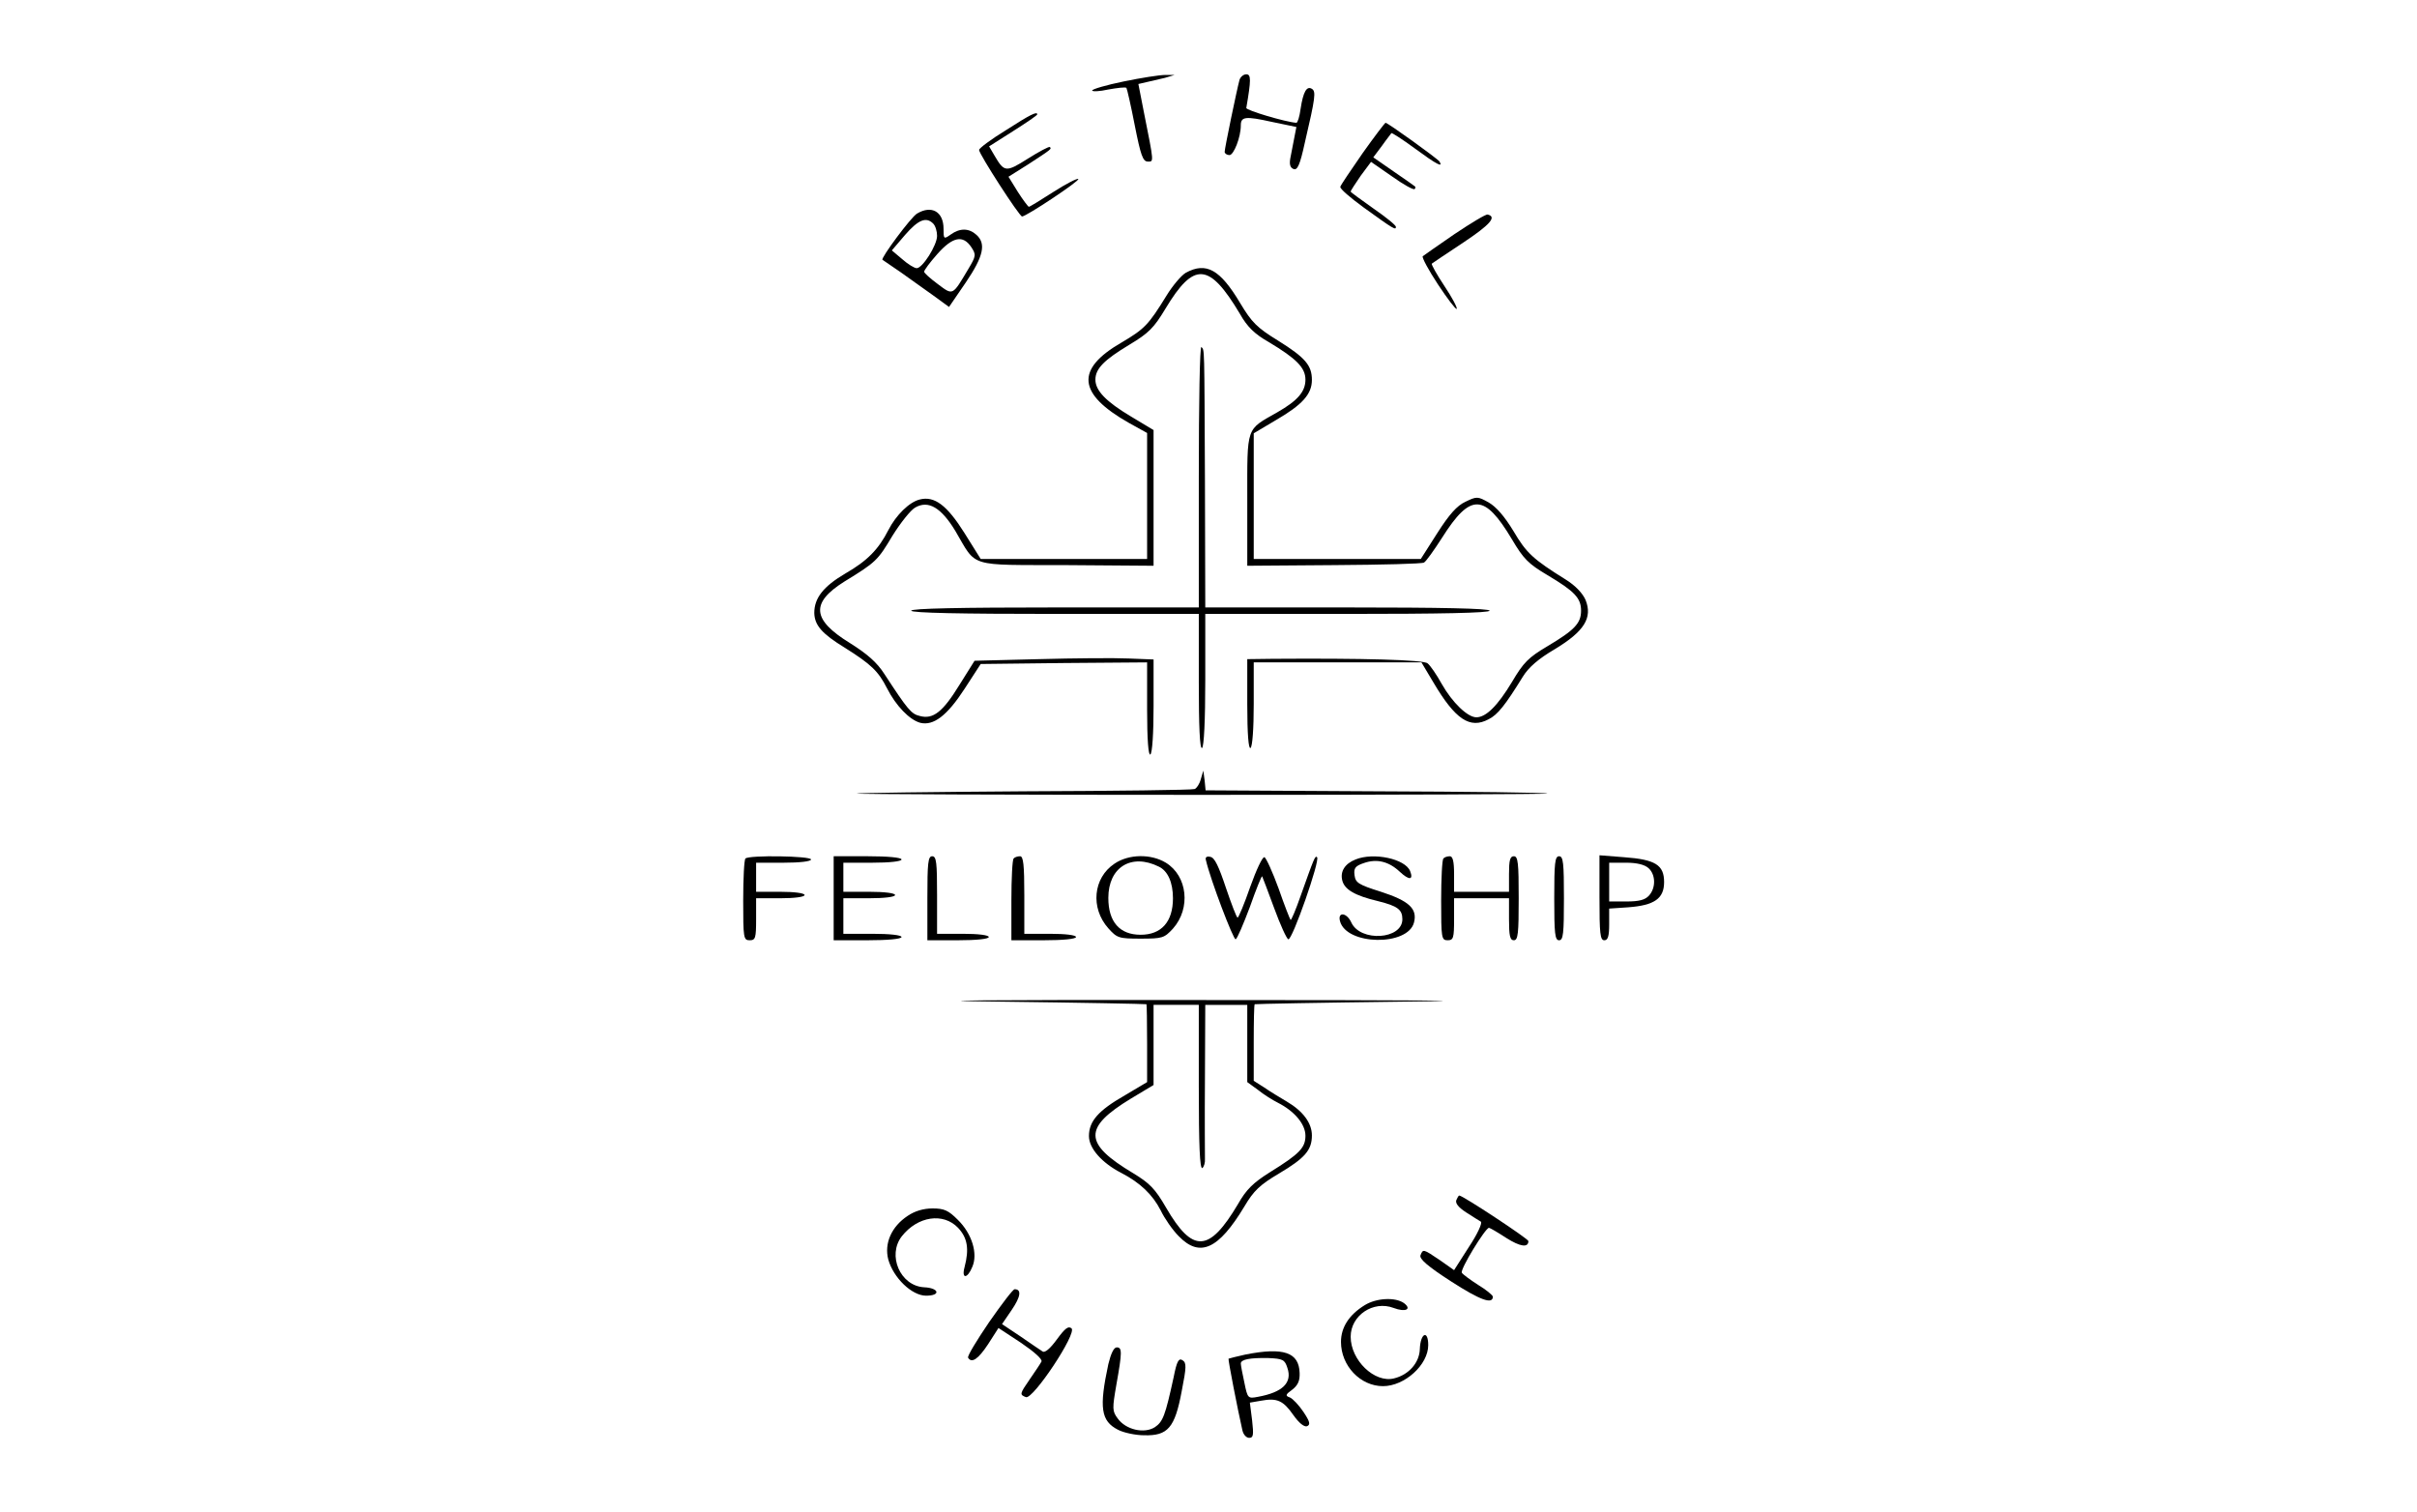<?xml version="1.0" standalone="no"?>
<!DOCTYPE svg PUBLIC "-//W3C//DTD SVG 20010904//EN"
 "http://www.w3.org/TR/2001/REC-SVG-20010904/DTD/svg10.dtd">
<svg version="1.0" xmlns="http://www.w3.org/2000/svg"
 width="748pt" height="468pt" viewBox="0 0 748 468"
 preserveAspectRatio="xMidYMid meet">

<g transform="translate(0,468) scale(0.1,-0.1)"
fill="#000000" stroke="none">
<path d="M3478 4428 c-54 -11 -98 -24 -98 -28 0 -4 23 -3 50 3 28 5 53 8 56 5
2 -3 14 -55 26 -117 18 -91 25 -111 40 -111 19 0 20 -7 -12 153 l-17 87 26 6
c14 3 40 9 56 13 l30 9 -30 0 c-16 0 -74 -9 -127 -20z"/>
<path d="M3836 4433 c-8 -29 -46 -212 -46 -223 0 -5 7 -10 15 -10 13 0 35 55
35 92 0 27 14 29 95 11 l77 -16 -7 -36 c-4 -20 -9 -48 -12 -62 -3 -18 0 -28
10 -32 12 -5 20 12 35 81 33 141 35 159 22 167 -16 10 -27 -9 -35 -62 -3 -23
-9 -43 -13 -43 -33 2 -157 39 -155 46 15 87 15 104 0 104 -9 0 -18 -8 -21 -17z"/>
<path d="M3113 4277 c-46 -28 -83 -56 -83 -61 0 -13 124 -205 133 -206 13 0
180 111 174 116 -3 3 -38 -15 -77 -40 -39 -25 -73 -46 -76 -46 -2 0 -18 21
-34 46 l-29 47 62 39 c72 47 72 47 66 53 -3 2 -33 -14 -68 -36 -68 -43 -73
-42 -103 9 l-17 29 74 47 c41 26 75 49 75 52 0 10 -21 0 -97 -49z"/>
<path d="M4217 4206 c-36 -52 -68 -99 -69 -104 -2 -6 31 -34 72 -64 94 -68
100 -71 100 -60 0 5 -31 30 -70 57 -38 27 -70 50 -70 52 0 3 14 24 31 49 l32
43 65 -45 c35 -25 67 -43 70 -39 3 3 3 6 1 8 -2 2 -32 23 -67 47 l-62 43 27
36 c14 20 28 37 29 39 1 2 34 -19 72 -47 68 -50 89 -61 77 -41 -6 9 -160 120
-167 120 -2 0 -34 -42 -71 -94z"/>
<path d="M2838 4019 c-18 -10 -113 -138 -107 -143 2 -1 28 -19 57 -39 28 -20
74 -53 101 -72 l48 -35 52 76 c55 81 63 120 33 147 -23 21 -51 22 -80 1 -21
-15 -22 -14 -22 18 0 53 -37 74 -82 47z m50 -31 c7 -7 12 -24 12 -38 0 -29
-45 -100 -63 -100 -7 0 -27 12 -45 28 l-32 27 41 48 c41 47 65 57 87 35z m118
-73 c15 -23 15 -27 -9 -67 -50 -84 -47 -83 -95 -47 -23 17 -42 34 -42 38 0 5
18 29 41 55 47 53 79 60 105 21z"/>
<path d="M4502 3956 c-51 -35 -95 -66 -99 -69 -3 -4 18 -43 47 -87 29 -44 55
-78 58 -76 3 3 -14 35 -38 71 -24 36 -41 67 -39 69 2 2 46 31 97 65 84 56 105
80 76 87 -5 2 -51 -26 -102 -60z"/>
<path d="M3670 3836 c-14 -8 -41 -40 -60 -71 -56 -91 -68 -103 -139 -145 -144
-83 -136 -159 23 -249 l56 -31 0 -195 0 -195 -258 0 -257 0 -50 80 c-54 86
-93 116 -139 104 -32 -8 -73 -48 -97 -95 -30 -59 -65 -95 -133 -134 -68 -40
-96 -76 -96 -122 1 -38 23 -64 95 -108 81 -51 103 -72 130 -125 28 -55 70 -98
103 -107 41 -10 83 22 137 105 l50 77 258 3 257 2 0 -145 c0 -95 4 -144 10
-140 6 4 10 65 10 150 l0 144 -77 3 c-43 2 -168 1 -278 -2 l-199 -5 -47 -75
c-51 -83 -81 -107 -122 -96 -27 6 -38 20 -110 130 -23 36 -53 62 -107 96 -117
72 -122 124 -17 190 98 60 103 65 149 142 25 40 56 79 70 87 41 24 81 0 125
-73 67 -114 36 -104 344 -105 l269 -2 0 210 0 210 -70 42 c-77 46 -110 80
-110 114 0 34 27 61 105 108 60 36 76 52 112 112 88 146 135 143 230 -16 23
-41 46 -63 90 -88 85 -51 113 -79 113 -116 0 -37 -24 -65 -87 -101 -98 -56
-93 -40 -93 -271 l0 -204 269 2 c148 1 273 4 278 8 6 3 31 38 56 77 88 139
131 137 216 -5 36 -61 51 -76 110 -111 84 -50 104 -71 104 -110 0 -39 -20 -60
-104 -110 -59 -35 -74 -50 -110 -111 -44 -73 -80 -109 -110 -109 -27 0 -74 45
-107 103 -16 29 -36 58 -44 64 -12 11 -202 16 -480 14 l-78 -1 0 -141 c0 -91
4 -138 10 -134 6 4 10 60 10 136 l0 129 259 0 260 0 37 -62 c68 -115 113 -145
171 -114 28 14 51 43 106 132 18 29 48 55 99 85 91 55 117 97 95 152 -9 21
-32 45 -61 63 -101 63 -122 82 -162 150 -28 46 -53 75 -77 89 -34 19 -37 19
-72 2 -26 -12 -50 -39 -87 -97 l-51 -80 -258 0 -259 0 0 195 0 194 69 41 c81
47 111 80 111 124 0 45 -20 69 -105 122 -65 40 -81 56 -117 116 -62 104 -105
128 -168 94z"/>
<path d="M3710 3207 l0 -407 -445 0 c-290 0 -445 -3 -445 -10 0 -7 155 -10
445 -10 l445 0 0 -211 c0 -137 3 -208 10 -204 6 4 10 85 10 211 l0 204 440 0
c287 0 440 3 440 10 0 7 -153 10 -440 10 l-440 0 -1 390 c-2 429 -1 405 -11
416 -5 4 -8 -176 -8 -399z"/>
<path d="M3716 2268 c-4 -15 -13 -28 -19 -30 -7 -3 -244 -6 -527 -7 -283 -2
-517 -5 -519 -7 -2 -2 479 -4 1069 -4 590 0 1071 2 1069 4 -2 3 -241 6 -531 7
l-527 3 -3 31 -4 30 -8 -27z"/>
<path d="M2307 2023 c-4 -3 -7 -62 -7 -130 0 -116 1 -123 20 -123 18 0 20 7
20 65 l0 65 75 0 c43 0 75 4 75 10 0 6 -32 10 -75 10 l-75 0 0 45 0 45 85 0
c50 0 85 4 85 10 0 11 -192 14 -203 3z"/>
<path d="M2580 1900 l0 -130 105 0 c63 0 105 4 105 10 0 6 -37 10 -90 10 l-90
0 0 55 0 55 80 0 c47 0 80 4 80 10 0 6 -33 10 -80 10 l-80 0 0 45 0 45 90 0
c53 0 90 4 90 10 0 6 -42 10 -105 10 l-105 0 0 -130z"/>
<path d="M2870 1900 l0 -130 95 0 c57 0 95 4 95 10 0 6 -33 10 -80 10 l-80 0
0 120 c0 100 -2 120 -15 120 -13 0 -15 -21 -15 -130z"/>
<path d="M3137 2023 c-4 -3 -7 -62 -7 -130 l0 -123 100 0 c60 0 100 4 100 10
0 6 -33 10 -80 10 l-80 0 0 120 c0 93 -3 120 -13 120 -8 0 -17 -3 -20 -7z"/>
<path d="M3449 2007 c-66 -44 -75 -137 -19 -200 27 -30 32 -32 100 -32 68 0
73 2 100 31 56 63 45 163 -22 204 -46 28 -115 27 -159 -3z m137 -9 c28 -13 44
-49 44 -98 0 -73 -36 -113 -100 -113 -65 0 -100 40 -100 114 0 95 71 139 156
97z"/>
<path d="M3732 2018 c14 -61 85 -247 92 -245 5 2 24 47 44 100 19 54 36 96 38
95 1 -2 18 -46 37 -98 19 -52 39 -96 44 -97 12 -4 99 245 89 254 -6 6 -9 -2
-51 -120 -15 -43 -29 -76 -31 -74 -2 2 -19 45 -37 97 -19 52 -39 96 -44 97 -6
2 -25 -39 -44 -92 -18 -52 -36 -95 -39 -95 -3 0 -19 42 -36 92 -22 66 -35 94
-48 96 -11 3 -17 -1 -14 -10z"/>
<path d="M4195 2020 c-33 -13 -48 -37 -41 -65 7 -28 39 -47 111 -64 60 -15 75
-26 75 -56 0 -63 -130 -71 -158 -10 -14 31 -43 34 -35 4 20 -75 210 -78 229
-4 11 43 -16 67 -102 95 -70 22 -79 28 -82 51 -3 22 2 29 29 38 40 14 77 5
111 -27 29 -27 43 -26 32 2 -15 38 -113 59 -169 36z"/>
<path d="M4467 2023 c-4 -3 -7 -62 -7 -130 0 -116 1 -123 20 -123 18 0 20 7
20 65 l0 65 85 0 85 0 0 -65 c0 -51 3 -65 15 -65 13 0 15 21 15 130 0 109 -2
130 -15 130 -12 0 -15 -13 -15 -55 l0 -55 -85 0 -85 0 0 55 c0 39 -4 55 -13
55 -8 0 -17 -3 -20 -7z"/>
<path d="M4810 1900 c0 -109 2 -130 15 -130 13 0 15 21 15 130 0 109 -2 130
-15 130 -13 0 -15 -21 -15 -130z"/>
<path d="M4950 1901 c0 -110 2 -131 15 -131 11 0 15 12 15 49 l0 49 59 4 c81
6 111 27 111 78 0 53 -27 70 -124 77 l-76 6 0 -132z m152 92 c22 -20 23 -61 1
-85 -12 -13 -30 -18 -70 -18 l-53 0 0 60 0 60 52 0 c34 0 58 -6 70 -17z"/>
<path d="M3095 1580 c248 -3 451 -7 453 -8 1 -1 2 -56 2 -122 l0 -119 -69 -41
c-82 -47 -111 -80 -111 -126 0 -38 40 -83 100 -114 58 -30 97 -67 122 -116 12
-25 37 -61 56 -80 65 -67 123 -41 203 92 29 49 48 67 107 102 81 48 102 73
102 118 0 38 -27 75 -78 105 -20 12 -52 31 -69 43 l-33 21 0 118 c0 64 1 118
3 119 1 1 207 5 457 8 292 3 69 5 -620 5 -684 1 -911 -2 -625 -5z m615 -266
c0 -177 3 -253 11 -249 5 4 9 17 8 28 0 12 -1 124 0 250 l1 227 65 0 65 0 0
-119 0 -120 33 -24 c17 -14 46 -32 62 -40 51 -26 85 -66 85 -102 0 -37 -18
-56 -110 -113 -51 -32 -73 -53 -99 -99 -89 -150 -140 -152 -222 -11 -34 59
-51 76 -102 107 -154 92 -155 141 -7 231 l70 42 0 124 0 124 70 0 70 0 0 -256z"/>
<path d="M4507 966 c-4 -10 7 -23 30 -38 20 -13 41 -26 46 -29 5 -4 -11 -39
-37 -78 l-46 -72 -44 31 c-52 35 -52 35 -60 15 -4 -11 22 -34 95 -81 90 -58
129 -72 129 -47 0 4 -20 21 -45 36 -25 16 -48 33 -51 38 -6 10 73 139 84 139
3 0 27 -14 53 -31 44 -28 69 -31 69 -10 0 7 -203 141 -214 141 -2 0 -6 -7 -9
-14z"/>
<path d="M2809 917 c-50 -33 -73 -85 -60 -135 16 -57 73 -112 117 -112 47 0
40 24 -6 26 -74 4 -115 99 -69 158 49 62 128 74 174 26 29 -31 35 -65 20 -122
-10 -37 9 -36 24 1 18 41 -1 103 -45 146 -29 29 -42 35 -78 35 -28 0 -55 -8
-77 -23z"/>
<path d="M3061 588 c-38 -56 -68 -105 -65 -110 11 -18 31 -5 62 42 l32 50 70
-46 c41 -28 67 -51 63 -58 -3 -6 -19 -30 -35 -53 -33 -48 -33 -49 -13 -57 22
-8 159 198 141 213 -10 8 -20 0 -45 -34 -21 -29 -37 -42 -44 -38 -7 5 -38 25
-69 47 l-57 38 30 44 c28 41 31 64 9 64 -5 0 -40 -46 -79 -102z"/>
<path d="M4224 641 c-49 -30 -74 -69 -74 -114 0 -74 60 -137 130 -137 67 0
140 66 140 127 0 48 -24 38 -26 -12 -1 -42 -34 -80 -80 -91 -60 -15 -134 56
-134 129 0 66 70 113 133 89 37 -14 57 -4 32 15 -27 19 -85 16 -121 -6z"/>
<path d="M3430 458 c-29 -135 -23 -176 30 -203 17 -9 54 -17 81 -17 73 -2 95
23 116 136 15 76 15 88 3 96 -12 8 -18 -2 -28 -53 -26 -119 -33 -137 -58 -154
-33 -21 -90 -8 -115 27 -17 23 -17 30 -4 105 18 101 18 115 1 115 -9 0 -18
-19 -26 -52z"/>
<path d="M3855 488 c-27 -6 -51 -12 -53 -13 -2 -2 29 -161 43 -222 3 -13 12
-23 21 -23 13 0 14 9 9 54 l-7 55 35 6 c49 9 68 1 100 -45 17 -24 33 -37 42
-34 11 5 9 14 -11 44 -14 21 -33 41 -42 45 -15 5 -14 9 7 24 18 14 24 28 23
52 -2 64 -50 80 -167 57z m129 -41 c16 -46 -14 -76 -91 -90 -31 -6 -32 -5 -42
44 -6 27 -11 54 -11 59 0 13 29 18 85 17 45 -2 51 -5 59 -30z"/>
</g>
</svg>
